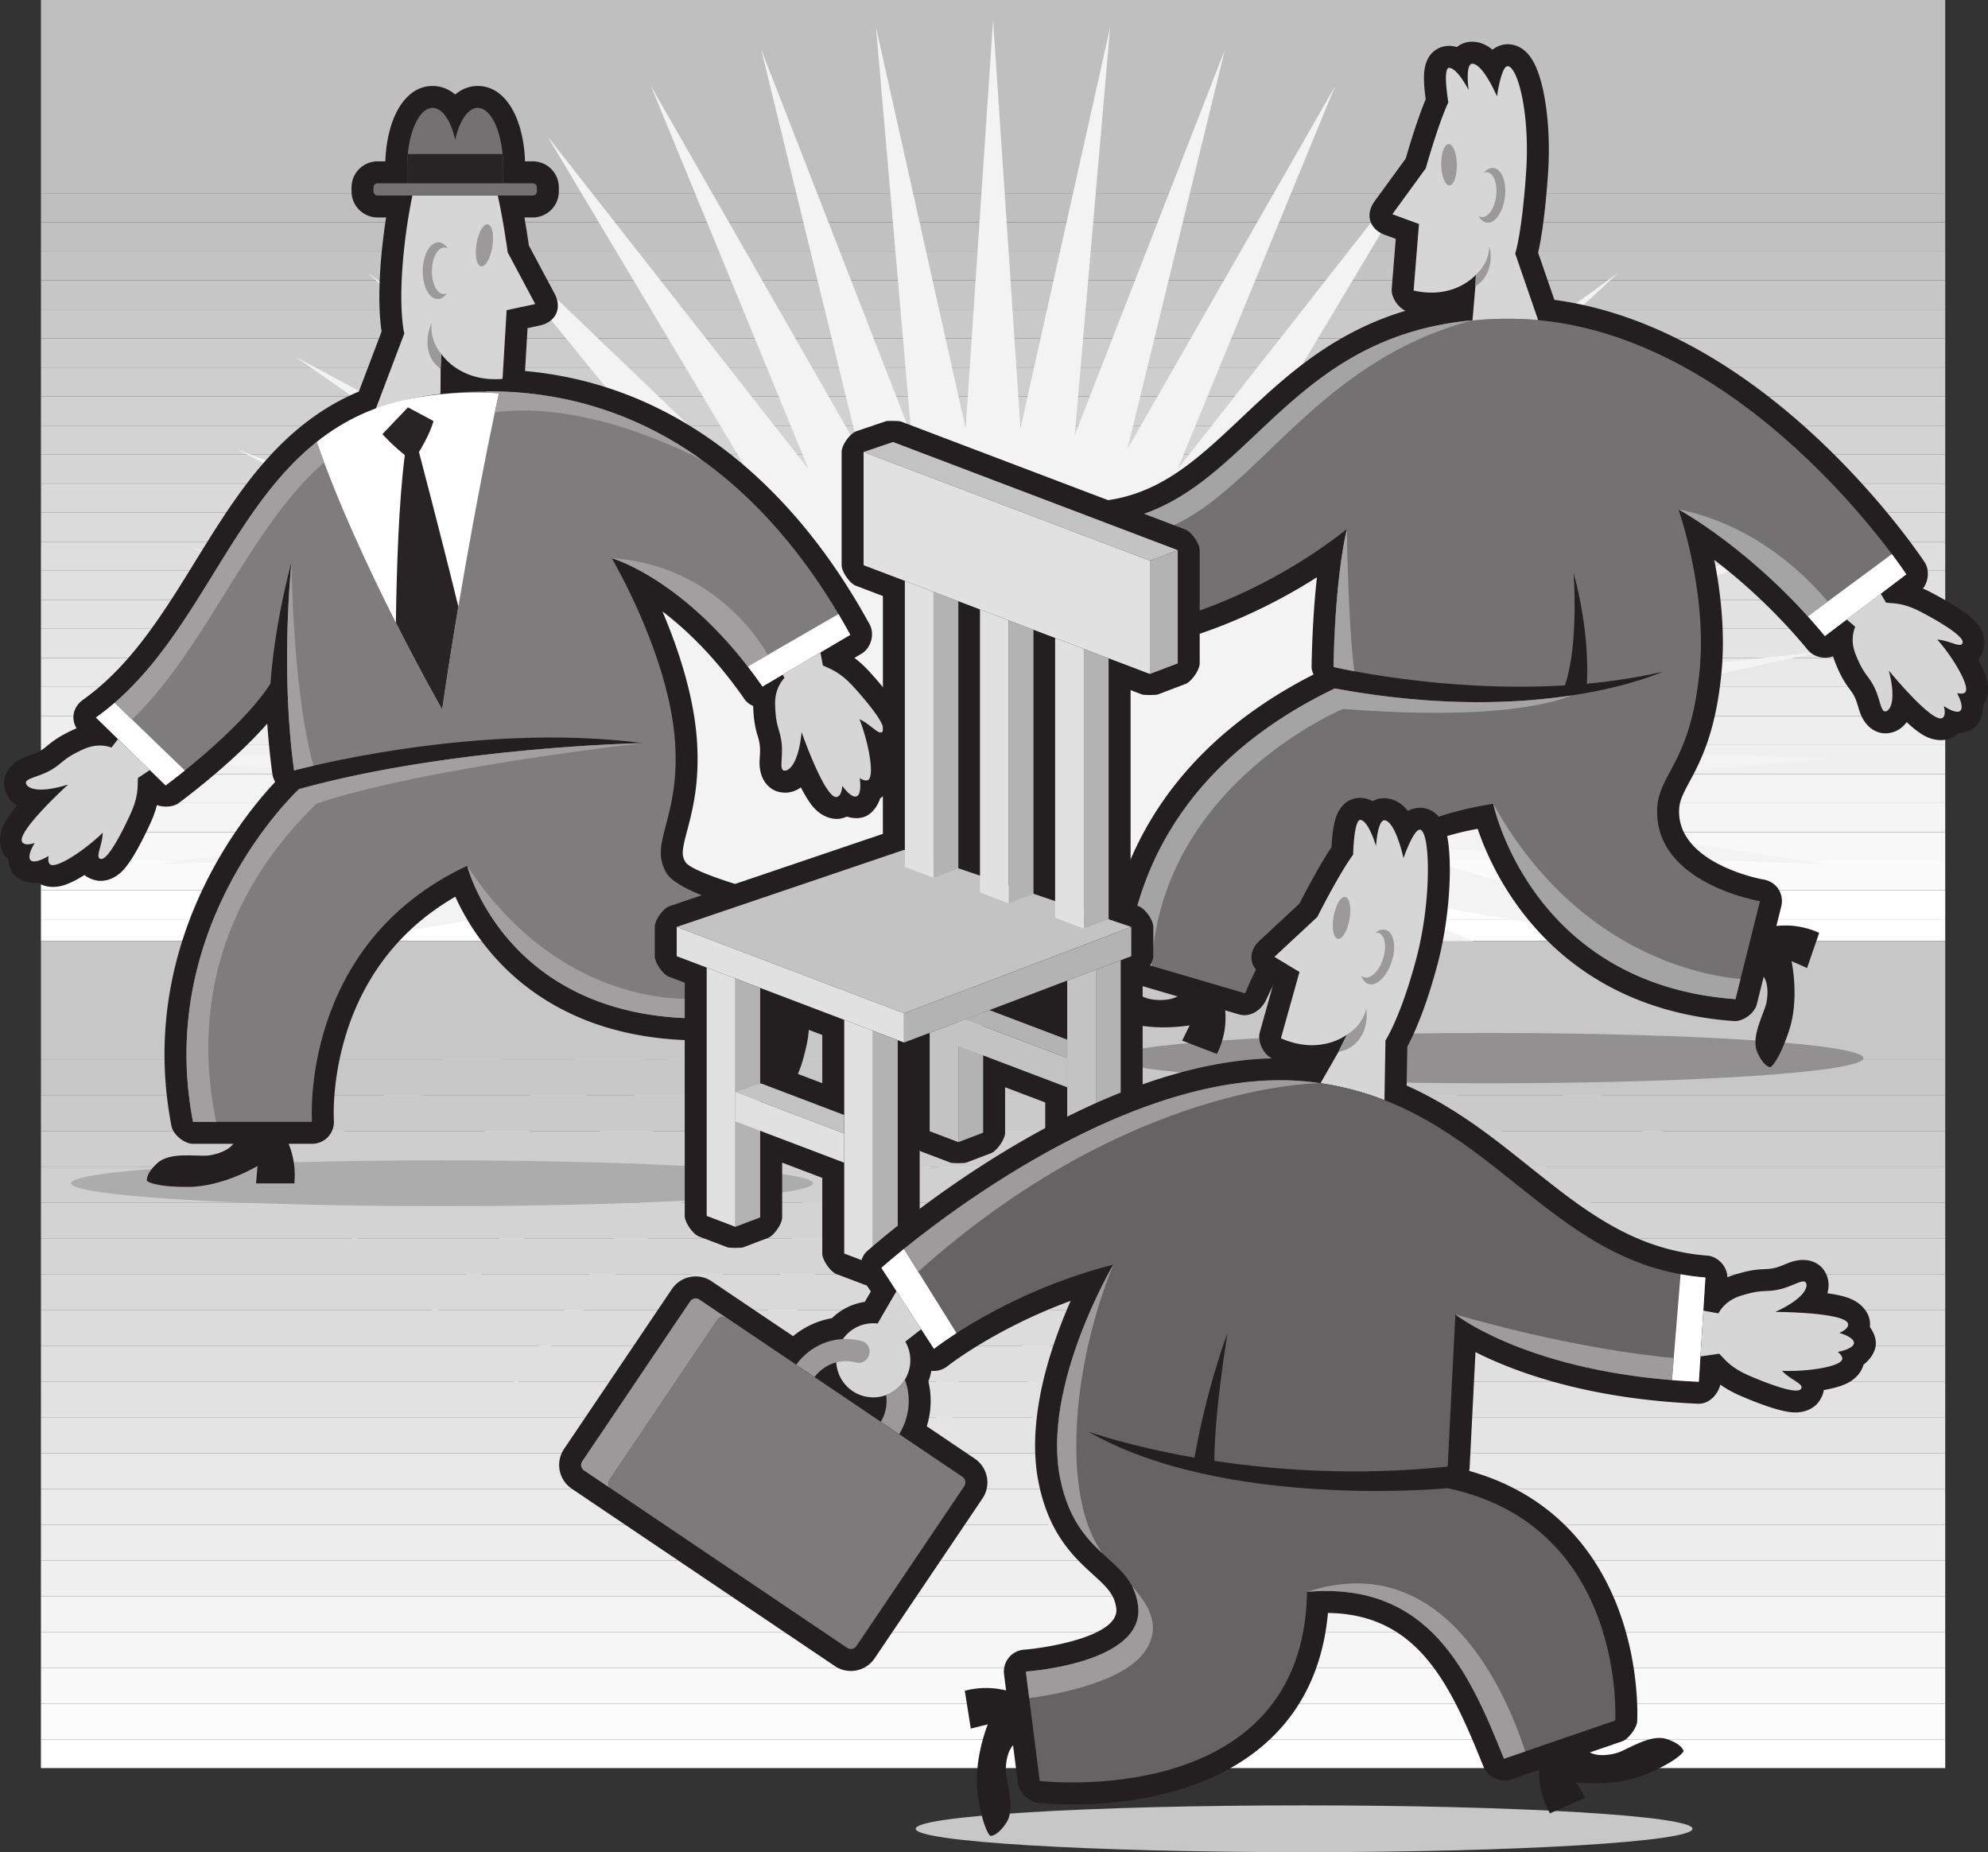 <svg xmlns="http://www.w3.org/2000/svg" width="540.117" height="503.223"><rect width="100%" height="100%" fill="#333333" stroke="none"/><defs><clipPath id="a"><path d="M47.09 399h517.375v6.035H47.09Zm0 0"/></clipPath><clipPath id="b"><path d="M47.09 391h517.375v9H47.09Zm0 0"/></clipPath><clipPath id="c"><path d="M47.09 383h517.375v9H47.09Zm0 0"/></clipPath><clipPath id="d"><path d="M47.09 375h517.375v9H47.09Zm0 0"/></clipPath><clipPath id="e"><path d="M47.09 367h517.375v9H47.09Zm0 0"/></clipPath><clipPath id="f"><path d="M47.09 359h517.375v9H47.09Zm0 0"/></clipPath><clipPath id="g"><path d="M47.09 351h517.375v9H47.09Zm0 0"/></clipPath><clipPath id="h"><path d="M47.09 343h517.375v9H47.09Zm0 0"/></clipPath><clipPath id="i"><path d="M47.09 336h517.375v8H47.09Zm0 0"/></clipPath><clipPath id="j"><path d="M47.09 328h517.375v9H47.09Zm0 0"/></clipPath><clipPath id="k"><path d="M47.09 320h517.375v9H47.09Zm0 0"/></clipPath><clipPath id="l"><path d="M47.09 312h517.375v9H47.09Zm0 0"/></clipPath><clipPath id="m"><path d="M47.09 304h517.375v9H47.09Zm0 0"/></clipPath><clipPath id="n"><path d="M47.09 296h517.375v9H47.09Zm0 0"/></clipPath><clipPath id="o"><path d="M47.09 288h517.375v9H47.09Zm0 0"/></clipPath><clipPath id="p"><path d="M47.09 280h517.375v9H47.09Zm0 0"/></clipPath><clipPath id="q"><path d="M47.09 272h517.375v9H47.09Zm0 0"/></clipPath><clipPath id="r"><path d="M47.09 265h517.375v8H47.09Zm0 0"/></clipPath><clipPath id="s"><path d="M47.09 257h517.375v9H47.09Zm0 0"/></clipPath><clipPath id="t"><path d="M47.09 249h517.375v9H47.09Zm0 0"/></clipPath><clipPath id="u"><path d="M47.09 241h517.375v9H47.09Zm0 0"/></clipPath><clipPath id="v"><path d="M47.09 233h517.375v9H47.09Zm0 0"/></clipPath><clipPath id="w"><path d="M47.09 225h517.375v9H47.09Zm0 0"/></clipPath><clipPath id="x"><path d="M47.09 217h517.375v9H47.09Zm0 0"/></clipPath><clipPath id="y"><path d="M47.09 209h517.375v9H47.09Zm0 0"/></clipPath><clipPath id="z"><path d="M47.09 201h517.375v9H47.09Zm0 0"/></clipPath><clipPath id="A"><path d="M47.09 149.379h517.375V202H47.09Zm0 0"/></clipPath><clipPath id="B"><path d="M47.09 622h517.375v7.754H47.09Zm0 0"/></clipPath><clipPath id="C"><path d="M47.09 612h517.375v11H47.09Zm0 0"/></clipPath><clipPath id="D"><path d="M47.09 602h517.375v11H47.09Zm0 0"/></clipPath><clipPath id="E"><path d="M47.09 592h517.375v11H47.09Zm0 0"/></clipPath><clipPath id="F"><path d="M47.09 583h517.375v10H47.09Zm0 0"/></clipPath><clipPath id="G"><path d="M47.09 573h517.375v11H47.09Zm0 0"/></clipPath><clipPath id="H"><path d="M47.09 563h517.375v11H47.09Zm0 0"/></clipPath><clipPath id="I"><path d="M47.09 553h517.375v11H47.09Zm0 0"/></clipPath><clipPath id="J"><path d="M47.09 544h517.375v10H47.09Zm0 0"/></clipPath><clipPath id="K"><path d="M47.09 534h517.375v11H47.09Zm0 0"/></clipPath><clipPath id="L"><path d="M47.09 524h517.375v11H47.09Zm0 0"/></clipPath><clipPath id="M"><path d="M47.09 515h517.375v10H47.09Zm0 0"/></clipPath><clipPath id="N"><path d="M47.09 505h517.375v11H47.09Zm0 0"/></clipPath><clipPath id="O"><path d="M47.09 495h517.375v11H47.09Zm0 0"/></clipPath><clipPath id="P"><path d="M47.09 485h517.375v11H47.09Zm0 0"/></clipPath><clipPath id="Q"><path d="M47.09 476h517.375v10H47.09Zm0 0"/></clipPath><clipPath id="R"><path d="M47.09 466h517.375v11H47.09Zm0 0"/></clipPath><clipPath id="S"><path d="M47.09 456h517.375v11H47.09Zm0 0"/></clipPath><clipPath id="T"><path d="M47.09 447h517.375v10H47.09Zm0 0"/></clipPath><clipPath id="U"><path d="M47.09 437h517.375v11H47.09Zm0 0"/></clipPath><clipPath id="V"><path d="M47.09 405.035h517.375V438H47.09Zm0 0"/></clipPath></defs><g clip-path="url(#a)" transform="translate(-35.97 -149.379)"><path fill="#fff" d="M46.09 399.137h519.375v6.898H46.09v-6.898"/></g><g clip-path="url(#b)" transform="translate(-35.97 -149.379)"><path fill="#fefefe" d="M46.09 391.246h519.375v7.89H46.09v-7.89"/></g><g clip-path="url(#c)" transform="translate(-35.97 -149.379)"><path fill="#fcfbfb" d="M46.09 383.355h519.375v7.891H46.09v-7.89"/></g><g clip-path="url(#d)" transform="translate(-35.97 -149.379)"><path fill="#f8f8f8" d="M46.09 375.465h519.375v7.89H46.09v-7.89"/></g><g clip-path="url(#e)" transform="translate(-35.97 -149.379)"><path fill="#f6f5f6" d="M46.09 367.574h519.375v7.89H46.09v-7.89"/></g><g clip-path="url(#f)" transform="translate(-35.97 -149.379)"><path fill="#f3f3f3" d="M46.09 359.684h519.375v7.89H46.09v-7.89"/></g><g clip-path="url(#g)" transform="translate(-35.97 -149.379)"><path fill="#f1f0f0" d="M46.09 351.797h519.375v7.887H46.09v-7.887"/></g><g clip-path="url(#h)" transform="translate(-35.97 -149.379)"><path fill="#eee" d="M46.09 343.902h519.375v7.895H46.09v-7.895"/></g><g clip-path="url(#i)" transform="translate(-35.97 -149.379)"><path fill="#ebebeb" d="M46.09 336.016h519.375v7.886H46.09v-7.886"/></g><g clip-path="url(#j)" transform="translate(-35.97 -149.379)"><path fill="#e9e8e8" d="M46.09 328.125h519.375v7.89H46.09v-7.89"/></g><g clip-path="url(#k)" transform="translate(-35.97 -149.379)"><path fill="#e6e5e5" d="M46.09 320.234h519.375v7.891H46.09v-7.89"/></g><g clip-path="url(#l)" transform="translate(-35.97 -149.379)"><path fill="#e3e2e2" d="M46.09 312.344h519.375v7.89H46.09v-7.89"/></g><g clip-path="url(#m)" transform="translate(-35.97 -149.379)"><path fill="#e1e0e0" d="M46.09 304.453h519.375v7.89H46.09v-7.89"/></g><g clip-path="url(#n)" transform="translate(-35.97 -149.379)"><path fill="#dedede" d="M46.09 296.563h519.375v7.89H46.09v-7.89"/></g><g clip-path="url(#o)" transform="translate(-35.97 -149.379)"><path fill="#dcdbdc" d="M46.09 288.676h519.375v7.886H46.09v-7.886"/></g><g clip-path="url(#p)" transform="translate(-35.97 -149.379)"><path fill="#dad9d9" d="M46.09 280.785h519.375v7.89H46.09v-7.89"/></g><g clip-path="url(#q)" transform="translate(-35.97 -149.379)"><path fill="#d6d6d6" d="M46.09 272.895h519.375v7.89H46.09v-7.89"/></g><g clip-path="url(#r)" transform="translate(-35.97 -149.379)"><path fill="#d4d3d3" d="M46.09 265.004h519.375v7.89H46.09v-7.89"/></g><g clip-path="url(#s)" transform="translate(-35.97 -149.379)"><path fill="#d2d1d1" d="M46.09 257.113h519.375v7.89H46.09v-7.89"/></g><g clip-path="url(#t)" transform="translate(-35.97 -149.379)"><path fill="#cfcece" d="M46.09 249.223h519.375v7.89H46.09v-7.89"/></g><g clip-path="url(#u)" transform="translate(-35.97 -149.379)"><path fill="#cdcccc" d="M46.09 241.332h519.375v7.89H46.09v-7.89"/></g><g clip-path="url(#v)" transform="translate(-35.97 -149.379)"><path fill="#cac9c9" d="M46.09 233.441h519.375v7.891H46.09v-7.89"/></g><g clip-path="url(#w)" transform="translate(-35.97 -149.379)"><path fill="#c7c6c6" d="M46.09 225.555h519.375v7.886H46.09v-7.886"/></g><g clip-path="url(#x)" transform="translate(-35.97 -149.379)"><path fill="#c5c4c4" d="M46.09 217.664h519.375v7.89H46.09v-7.89"/></g><g clip-path="url(#y)" transform="translate(-35.97 -149.379)"><path fill="#c2c1c1" d="M46.09 209.773h519.375v7.891H46.09v-7.89"/></g><g clip-path="url(#z)" transform="translate(-35.97 -149.379)"><path fill="#c0bfbf" d="M46.09 201.914h519.375v7.86H46.09v-7.86"/></g><g clip-path="url(#A)" transform="translate(-35.97 -149.379)"><path fill="#c0bfbf" d="M565.465 201.914H46.09V148.38h519.375v53.535"/></g><path fill="#f3f3f3" d="m449.878 341.098-100.77-62.989 79.438 84.528-90.149-75.125 65.727 93.754-77.77-85.797 50.73 101.16-63.874-94.809 34.754 106.598-48.746-101.965 18.097 109.953-32.656-107.14 1.086 111.175-15.941-110.23-15.938 110.23 1.086-111.175-32.656 107.14L240.39 306.45l-48.74 101.968L226.4 301.82l-63.875 94.809 50.727-101.164-77.762 85.805 65.719-93.758-90.14 75.125 79.433-84.532-100.766 62.989 91.598-73.656-109.426 49.628 101.98-61.347-115.956 35.297 110.382-47.848L48.08 263.449l116.629-33.414-122.164 4.867 120.61-18.328-121.723-10.64 122.242-2.887-118.906-25.942 121.492 12.61-113.782-40.73 118.383 27.855L64.42 122.11l112.965 42.566-97.024-67.668 105.352 56.445L99.99 74.168l95.684 69.223-72.75-89.36 84.152 80.66-58.363-97.699 70.992 90.524-42.844-104.13 56.446 98.626-26.489-108.54 40.801 104.81-9.617-110.837 24.36 108.953 7.445-110.972 7.441 110.972 24.36-108.953-9.618 110.836 40.805-104.808L306.3 122.016l56.449-98.63-42.848 104.134 71-90.524-58.37 97.695 84.16-80.66-72.758 89.36 95.691-69.223-85.727 79.285 105.356-56.445-97.031 67.664 112.968-42.563-106.441 54.73 118.387-27.855-113.785 40.73 121.496-12.605-118.914 25.938 122.246 2.887-121.723 10.64 120.613 18.328-122.172-4.87 116.633 33.417-120.234-20.281 110.383 47.848-115.957-35.297 101.984 61.347-109.43-49.625 91.602 73.657"/><g clip-path="url(#B)" transform="translate(-35.97 -149.379)"><path fill="#fff" d="M46.09 622.02h519.375v8.734H46.09v-8.734"/></g><g clip-path="url(#C)" transform="translate(-35.97 -149.379)"><path fill="#fcfcfc" d="M46.09 612.3h519.375v9.72H46.09v-9.72"/></g><g clip-path="url(#D)" transform="translate(-35.97 -149.379)"><path fill="#f9f9f9" d="M46.09 602.582h519.375v9.719H46.09v-9.719"/></g><g clip-path="url(#E)" transform="translate(-35.97 -149.379)"><path fill="#f6f6f6" d="M46.09 592.86h519.375v9.722H46.09v-9.723"/></g><g clip-path="url(#F)" transform="translate(-35.97 -149.379)"><path fill="#f4f4f4" d="M46.09 583.14h519.375v9.72H46.09v-9.72"/></g><g clip-path="url(#G)" transform="translate(-35.97 -149.379)"><path fill="#f1f0f1" d="M46.09 573.422h519.375v9.719H46.09v-9.72"/></g><g clip-path="url(#H)" transform="translate(-35.97 -149.379)"><path fill="#eeeded" d="M46.09 563.7h519.375v9.722H46.09v-9.723"/></g><g clip-path="url(#I)" transform="translate(-35.97 -149.379)"><path fill="#ebebeb" d="M46.09 553.98h519.375v9.72H46.09v-9.72"/></g><g clip-path="url(#J)" transform="translate(-35.97 -149.379)"><path fill="#e8e8e8" d="M46.09 544.262h519.375v9.718H46.09v-9.718"/></g><g clip-path="url(#K)" transform="translate(-35.97 -149.379)"><path fill="#e5e4e5" d="M46.09 534.54h519.375v9.722H46.09v-9.723"/></g><g clip-path="url(#L)" transform="translate(-35.97 -149.379)"><path fill="#e3e2e2" d="M46.09 524.82h519.375v9.72H46.09v-9.72"/></g><g clip-path="url(#M)" transform="translate(-35.97 -149.379)"><path fill="#e0dfdf" d="M46.09 515.102h519.375v9.718H46.09v-9.718"/></g><g clip-path="url(#N)" transform="translate(-35.97 -149.379)"><path fill="#dcdcdc" d="M46.09 505.379h519.375v9.723H46.09v-9.723"/></g><g clip-path="url(#O)" transform="translate(-35.97 -149.379)"><path fill="#d9d9d9" d="M46.09 495.66h519.375v9.719H46.09v-9.719"/></g><g clip-path="url(#P)" transform="translate(-35.97 -149.379)"><path fill="#d7d6d7" d="M46.09 485.938h519.375v9.722H46.09v-9.723"/></g><g clip-path="url(#Q)" transform="translate(-35.97 -149.379)"><path fill="#d4d3d3" d="M46.09 476.219h519.375v9.719H46.09v-9.72"/></g><g clip-path="url(#R)" transform="translate(-35.97 -149.379)"><path fill="#d1d0d0" d="M46.09 466.5h519.375v9.719H46.09V466.5"/></g><g clip-path="url(#S)" transform="translate(-35.97 -149.379)"><path fill="#cfcece" d="M46.09 456.777h519.375v9.723H46.09v-9.723"/></g><g clip-path="url(#T)" transform="translate(-35.97 -149.379)"><path fill="#cbcacb" d="M46.09 447.059h519.375v9.718H46.09v-9.718"/></g><g clip-path="url(#U)" transform="translate(-35.97 -149.379)"><path fill="#c8c7c7" d="M46.09 437.352h519.375v9.707H46.09v-9.707"/></g><g clip-path="url(#V)" transform="translate(-35.97 -149.379)"><path fill="#c8c7c7" d="M565.465 437.352H46.09v-33.317h519.375v33.317"/></g><path fill="#adacac" d="M19.327 321.477c0-3.442 45.117-6.23 100.77-6.23 55.656 0 100.77 2.788 100.77 6.23 0 3.441-45.114 6.23-100.77 6.23-55.653 0-100.77-2.789-100.77-6.23"/><path fill="#231f20" d="M20.804 197.875c-1.598-2.621-.957-5.82 1.78-7.777 7.259-5.18 13.188-11.844 18.642-19.395 5.59-7.742 10.476-16.105 15.558-24.2 9.883-15.745 21.281-31.96 40.711-40.124l6.18-16.309c-.559-3.648-1.29-12.297.683-27.23.168-1.29.352-2.543.54-3.758h-2.305A7.083 7.083 0 0 1 95.51 52v-1.082a7.08 7.08 0 0 1 7.082-7.078h2.097c.157-4.492 1.008-8.758 2.485-12.184 1.36-3.152 4.511-8.297 10.363-8.297 2.54 0 4.578 1.012 6.133 2.313 1.558-1.3 3.598-2.313 6.137-2.313 5.851 0 9.003 5.145 10.363 8.297 1.476 3.426 2.328 7.692 2.48 12.184h2.102a7.077 7.077 0 0 1 7.078 7.078V52a7.08 7.08 0 0 1-7.078 7.082h-2.27c.563 3.219.996 6.117 1.211 7.617l6.989 13.094c2.086 3.91.32 7.71-4.012 8.64l-3.34.72-.687 11.644c56.878 5.148 85.203 53.578 93.605 68.793 1.473 2.672.434 6.473-2.195 8.023l-1.918 1.13c1.265.944 2.605 2.136 4.02 3.679 1.488 1.625 3.972 4.441 5.929 7.082.98 1.32 2.023 2.851 2.75 4.324 1.793 3.637 1.023 6.652-.066 8.23-.711 1.032-1.59 1.864-2.622 2.395l.059.367c.273 1.778.45 3.657.352 5.336-.207 3.598-1.907 5.735-3.407 6.735-.78 2.316-2.3 4.168-3.992 4.91-1.43.625-3.273.636-5.094.058a6.78 6.78 0 0 1-1.757.555c-2.04.344-5.313-.355-7.985-3.937-.976-1.313-1.898-2.926-2.726-4.547-1.567 1.105-3.598 1.8-6.035 1.21-2.524-.609-5.442-3.202-5.184-8.6.05-1.118.226-2.58.043-4.08-.184-1.515-.543-2.35-.836-3.444-.484-1.79-.855-3.852-.95-7.196-.96-.422-1.804-1.058-2.374-1.879-7.871-11.332-15.77-18.878-22.278-23.816 4.141 9.75 8.582 22.754 9.387 35.324.367 5.75.047 10.485-.55 14.485-.583 3.91-1.43 7.113-2.16 9.886-.317 1.196-.61 2.297-.829 3.34-.168.79-.293 1.531-.324 2.25-.043.996.105 1.77.71 2.774 1.805 3.015 20.81 8.175 22.68 8.632 2.833.688 4.981 3.985 4.465 6.852l-4.925 27.398c-.356 1.989-3.215 4.657-5.223 4.88-33.567 3.66-54.293-7.126-66.567-19.524a64.842 64.842 0 0 1-12.94-18.797c-17.075 9.86-25.313 24.008-29.329 36.25a76.004 76.004 0 0 0-3.504 17.523c-.34 4.297-.16 6.965-.16 6.965.238 3.489-2.453 6.403-5.95 6.403H52.44c-2.379 0-5.402-2.496-5.855-4.832-5.57-28.797 2.105-52.801 11.066-69.473a118.684 118.684 0 0 1 13.012-19.363 99.369 99.369 0 0 1 4.098-4.649 6.334 6.334 0 0 1-.774-2.3c-.625-4.524-1.066-9.079-1.375-13.544-4.039 4.579-8.656 8.891-12.633 12.352-6.285 5.469-11.468 9.25-11.468 9.25-1.461 1.066-3.95 1.203-5.871.523-.375 1.465-.934 3.079-1.75 4.872-.914 2.007-2.536 5.398-4.2 8.226-.832 1.422-1.836 2.977-2.91 4.223-2.644 3.07-5.722 3.539-7.597 3.156-1.23-.254-2.34-.738-3.23-1.48l-.317.199c-1.528.949-3.192 1.844-4.774 2.41-3.39 1.21-6.023.484-7.531-.508-2.434.188-4.734-.488-6.078-1.758-1.133-1.066-1.867-2.761-2.043-4.664a6.757 6.757 0 0 1-1.2-1.398c-1.113-1.742-1.75-5.031.509-8.89.824-1.411 1.949-2.891 3.117-4.286-1.633-1.012-3.063-2.61-3.473-5.082-.426-2.562.82-6.262 5.89-8.137.622-.226 1.344-.472 2.106-.77.543-.214 1.117-.46 1.668-.78.54-.31.938-.594 1.293-.868.535-.418 1.004-.82 1.55-1.25 1.513-1.183 3.337-2.375 6.587-3.836l.547-.234"/><path fill="#d6d6d6" d="m213.136 184.172-.489-.867 10.247-6.04c.222 1.141.445 2.313.664 3.516 1.652.867 4.39 1.52 8.199 5.676 2.781 3.031 9.285 10.5 8.101 12.215-.964 1.394-3.097-1.797-6.343-3.266 2.55 6.582 4.125 15.446 2.343 16.508-.82.492-2.28-.512-2.28-.512s.683 4.278-.817 4.938c-1.504.66-3.918-2.848-3.918-2.848s-.094 2.797-1.528 3.04c-2.511.425-7.117-10.856-9.53-17.61-.84 8.664-3.52 10.734-4.825 10.422-1.305-.317-.156-3.867-.617-7.614-.457-3.742-1.617-4.16-1.75-10.402-.078-3.492 1.308-5.797 2.543-7.156M30.284 203.098l1.777-2.297 8.645 8.414a355.608 355.608 0 0 1-3.227 2.152c-.152 1.856.317 4.637-2.02 9.766-1.702 3.742-6.038 12.648-8.077 12.23-1.66-.343.441-3.554.527-7.117-5.062 4.918-12.61 9.832-14.281 8.61-.774-.567-.422-2.301-.422-2.301s-3.668 2.3-4.863 1.175c-1.196-1.125 1.09-4.718 1.09-4.718s-2.614 1.008-3.395-.219C4.667 226.648 13.25 218 18.522 213.141c-8.3 2.613-11.253.957-11.472-.371-.223-1.325 3.496-1.653 6.761-3.54 3.266-1.886 3.2-3.117 8.895-5.68 3.184-1.433 5.848-1.058 7.578-.452"/><path fill="#7f7c7d" d="M26.054 194.953c34.847-24.875 39.105-78.937 87.496-86.996 72.976-12.148 107.676 46.762 117.472 64.516l-23.863 14.062c-20.172-29.05-40.957-34.89-40.957-34.89s15.703 26.535 17.215 50.183c1.34 21.012-7.309 27.098-2.316 35.422 3.468 5.79 26.39 11.363 26.39 11.363l-4.926 27.399c-63.636 6.945-75.632-40.782-75.632-40.782-45.704 21.336-42.168 69.57-42.168 69.57H52.44c-10.48-54.167 28.79-90.402 28.79-90.402 41.285-11.492 93.43-12.503 93.43-12.503-45.704-5.93-94.763 7.437-94.763 7.437-3.824-27.687-.691-56.68-.691-56.68-4.922 18.438-5.734 33.121-5.734 33.121-8.457 13.008-28.48 27.614-28.48 27.614l-18.938-18.434"/><path fill="#d6d6d6" d="m102.05 111.2 7.793-20.583s-2.082-7.953.43-26.996a136.427 136.427 0 0 1 1.78-10.508h23.169c1.515 6.594 2.714 15.461 2.714 15.461l7.481 14.028-7.773 1.668-1.106 18.667c-11.754.989-16.648-6.808-16.648-6.808l-.176 4.055-.04 6.84a97.58 97.58 0 0 0-6.124.933c-4.14.77-7.957 1.867-11.5 3.242"/><path fill="#9b9999" d="M133.772 67.004c-.496 3.148-1.87 5.55-3.062 5.363-1.191-.187-1.754-2.898-1.254-6.05.5-3.149 1.871-5.551 3.063-5.364 1.19.188 1.753 2.899 1.253 6.05m-12.132.481a1.902 1.902 0 0 0-.875-.242c-1.832-.031-3.368 2.778-3.426 6.274-.063 3.496 1.375 6.355 3.203 6.386.305.004.602-.07.887-.21-.72.996-1.61 1.578-2.559 1.562-2.289-.04-4.086-3.524-4.012-7.781.075-4.258 1.989-7.68 4.278-7.641.957.02 1.824.633 2.504 1.652m-1.926 32.7c-4.113-2.82-4.336-8.235-2.418-12.473 0 0-.852 4.277 2.594 8.418l-.176 4.055"/><path fill="#fff" d="m31.155 190.938 19.067 18.402c-3.13 2.515-5.23 4.047-5.23 4.047l-18.938-18.434a71.421 71.421 0 0 0 5.101-4.015"/><path fill="#231f20" d="M77.686 309.184s3 5.144 2.29 12.34H69.558l.406-4.743s-9.336 5.692-18.942 5.692c-9.601 0-11.093-1.625-11.093-1.625s-.543-1.762 2.843-4.864c3.387-3.101 10.692-1.742 13.657-2.03 1.797-.18 5.453-1.075 7.004-3.274l14.253-1.496m134.219-54.36s5.668-1.832 12.547.399l-2.226 10.18-4.543-1.41s3.566 10.331 1.515 19.718c-2.05 9.383-3.953 10.492-3.953 10.492s-1.836.152-4.148-3.816c-2.309-3.973.582-10.817.93-13.778.21-1.793.113-5.554-1.7-7.539l1.578-14.246"/><path fill="#fff" d="M135.57 106.844c-3.044 13.277-10.606 52.351-15.434 85.914 0 0-22.485-39.25-34.082-72.696 7.41-5.886 16.265-10.234 27.496-12.105 7.64-1.27 14.988-1.578 22.02-1.113"/><path fill="#282425" d="m110.835 110.676 6.937 3.715c-.996 3.734-3.945 8.421-3.945 8.421s6.02 22.848 10.7 42.012c-1.567 9.301-3.083 18.82-4.391 27.934 0 0-5.563-9.711-12.582-23.586.207-14.902.789-32.758 2.43-45.535-3.368-2.649-6.083-5.684-6.083-5.684l6.934-7.277"/><path fill="#fff" d="m203.151 181.07 24.657-14.234a203.872 203.872 0 0 1 3.214 5.637l-23.863 14.062a126.545 126.545 0 0 0-4.008-5.465"/><path fill="#737171" d="M102.593 49.805h42.16c.617 0 1.113.5 1.113 1.113V52a1.11 1.11 0 0 1-1.113 1.113h-42.16A1.11 1.11 0 0 1 101.479 52v-1.082c0-.613.497-1.113 1.114-1.113m8.039-4.457c0-8.848 3.09-16.024 6.906-16.024 2.668 0 4.984 3.512 6.133 8.653 1.152-5.141 3.465-8.653 6.137-8.653 3.812 0 6.906 7.176 6.906 16.024v4.457h-26.082v-4.457"/><path fill="#282425" d="M110.796 41.836h25.754c.105 1.129.164 2.305.164 3.512v4.457h-26.082v-4.457c0-1.207.054-2.383.164-3.512"/><path fill="#a19fa0" d="M85.147 208.04c-3.37.78-5.25 1.292-5.25 1.292-3.824-27.687-.691-56.68-.691-56.68s.215 34.621 5.941 55.387zm77.18-7.298-1.922-.105.41-.035zM58.741 304.801h-6.3c-10.481-54.168 28.788-90.403 28.788-90.403 41.286-11.492 93.43-12.503 93.43-12.503s-59.723 6.66-88.66 16.46c-9.414 9.297-37.238 38.153-27.258 86.446zm127.293-28.192c-49.242-2.164-59.101-41.379-59.101-41.379 21.234 32.336 49.046 35.97 59.101 36.153zm17.117-95.539c-18.824-24.332-36.949-29.425-36.949-29.425 26.36 1.828 39.149 20.64 42.406 26.273zm-71.144-74.746c24.27-.172 43.574 7.848 58.562 18.555-15.777-7.875-36.597-15.27-56.133-12.871.422-1.996.805-3.73 1.133-5.164a93.373 93.373 0 0 0-3.492-.164zM31.155 190.938c22.899-19.825 32.004-52.688 54.899-70.875.64 1.843 1.312 3.703 2.011 5.574-20.093 17.34-32.043 50.527-52.195 69.851l-4.715-4.55"/><path fill="#929090" d="M302.655 287.484c0-3.773 45.574-6.832 101.797-6.832s101.8 3.059 101.8 6.832c0 3.774-45.577 6.829-101.8 6.829s-101.797-3.055-101.797-6.829"/><path fill="#231f20" d="M332.843 274.383s.93 5.703-2.219 11.969l-9.434-3.622 2.016-4.148s-10.43 1.906-19.129-1.434c-8.695-3.34-9.48-5.328-9.48-5.328s.12-1.785 4.265-3.418c4.145-1.632 10.285 2.141 13.074 2.907 1.688.464 5.723.882 8.489-.883l12.418 3.957"/><path fill="#231f20" d="M518.01 196.2c-1.085 1.488-2.71 2.741-5.105 3.01-2.562.29-6.18-1.12-7.77-6.241-.19-.614-.39-1.324-.64-2.074a12.54 12.54 0 0 0-.66-1.633 10.85 10.85 0 0 0-.766-1.278c-.375-.539-.742-1.011-1.129-1.562-1.078-1.535-2.144-3.379-3.402-6.613-.195-.504-.363-1-.504-1.489-2.32.848-5.258.207-6.832-1.695a157.129 157.129 0 0 0-25.453-24.508c1.637 8.297 2.996 19.176 2.008 30.067-1.23 13.578-4.242 21.386-7.11 27.117-1.242 2.476-2.43 4.465-3.324 6.43-.71 1.554-1.062 2.773-1.12 4.206-.606 14.18 20.843 18.676 22.929 19.024 3.484.574 5.668 3.906 4.812 7.332l-6.652 26.617c-.598 2.383-3.773 4.684-6.223 4.504-29.824-2.172-47.77-16.512-58.136-30.453a80.812 80.812 0 0 1-10.34-18.684 82.974 82.974 0 0 1-1.13-3.093c-29.784 5.37-48.081 25.847-57.456 46.453-1.29 2.84-4.387 4.851-7.38 3.972l-32.116-9.418c-2.348-.687-4.52-3.949-4.25-6.382 2.488-22.461 14.273-54.993 56.613-76.559-.344-.727-.543-1.469-.531-2.14.172-10.07.781-18.153 1.457-24.282-21.633 13.8-40.309 17.852-40.664 17.926-1.817.39-5.403-1.156-6.364-2.746l-6.82 4.48c-8.422 15.633-10.883 11.254-14.922 9.133-6.844 2.3-13.023-.367-16.5-5-3.375-4.5-4-11 2-17-.828-5.031-4.5-8.668 12.254-11.73 2.578-.938 9.914-4.27 9.914-4.27l-2.144-2.457c-2.684-4.441-.657-8.504 4.507-9.023 8.52-.86 15.391-3.996 21.848-8.524 3.34-2.347 6.504-5.012 9.637-7.836 3.285-2.965 6.539-6.097 9.898-9.238 10.703-10 23.051-20.61 41.403-26.105-2.137-1.008-3.91-3.727-3.73-5.985l1.093-13.558-2.98-1.094c-4.165-1.524-5.38-5.531-2.77-9.113l8.457-11.606c.36-1.238 1.012-3.453 1.812-5.977 1.06-3.332 2.375-7.18 3.618-10.136a59.792 59.792 0 0 1-.38-3.469c-.09-1.262-.16-2.934.036-4.43.672-5.18 4.352-6.789 7.172-6.59.59.04 1.144.149 1.652.305 1.094-.91 2.613-1.57 4.684-1.426 2.152.153 3.828 1.184 4.969 2.145 1.523-1.195 3.23-1.57 4.566-1.477 2.613.184 4.3 1.743 5.094 2.633.879.992 1.515 2.133 1.984 3.14.957 2.055 1.715 4.66 2.29 7.505 1.155 5.754 1.745 13.453 1.163 21.914-.828 11.965-1.988 18.41-2.691 21.43l4.426 12.82c29.402 3.965 54.195 21.46 71.542 37.71 18.204 17.048 28.934 33.4 29.067 33.598 1.344 2.055 1.059 5.168-.477 7.121.668.29 1.364.618 2.086.997 1.903.988 5.106 2.734 7.77 4.492 1.336.883 2.805 1.937 3.969 3.054 2.902 2.782 3.199 5.86 2.718 7.696-.3 1.16-.812 2.207-1.547 3.039l.11.199c.844 1.531 1.633 3.203 2.11 4.781 1.01 3.383.175 5.93-.868 7.38.043 2.398-.75 4.616-2.066 5.87-1.106 1.059-2.797 1.696-4.668 1.785a6.671 6.671 0 0 1-1.407 1.075c-1.78 1.007-5.07 1.484-8.773-.95-1.285-.843-2.613-1.96-3.867-3.117"/><path fill="#737171" d="M299.663 142.078c41.762-4.21 48.035-56.754 112.106-55.453 61.484 1.246 106.16 69.422 106.16 69.422l-22.13 16.777c-19.374-23.433-39.773-34.422-39.773-34.422s7.72 21.938 5.79 43.243c-2.32 25.597-11.165 28.347-11.575 38.039-.867 20.394 27.918 25.164 27.918 25.164l-6.656 26.617c-55.684-4.055-65.8-53.082-65.8-53.082-39.376 6.027-60.294 33.43-67.4 51.504l-32.113-9.418c2.371-21.383 13.711-52.95 56.473-73.426 56.625 10.512 89.031-4.531 89.031-4.531-6.812 1.574-13.738 2.613-20.562 3.246.191-3.094.55-14.848-3.613-30.137 0 0 1.5 19.402-2.356 30.59-33.398 2.004-62.855-5-62.855-5 .433-25.164 3.62-37.453 3.62-37.453-25.163 19.808-50.046 25.164-50.046 25.164l-16.219-26.844"/><path fill="#fff" d="m299.663 142.078 16.219 26.844 6.148-1.8-16-26-6.367.956"/><path fill="#d6d6d6" d="m504.046 170.285-2.293-1.976 9.23-6.997 1.438 2.422c1.793.243 4.508-.07 9.355 2.453 3.543 1.84 11.946 6.493 11.438 8.446-.414 1.594-3.422-.61-6.867-.871 4.507 5.152 8.886 12.71 7.617 14.27-.59.722-2.25.292-2.25.292s2.043 3.668.89 4.77c-1.152 1.097-4.515-1.293-4.515-1.293s.844 2.578-.383 3.273c-2.148 1.223-10.09-7.531-14.531-12.887 2.113 8.172.355 10.95-.938 11.098-1.297.145-1.426-3.473-3.09-6.734-1.66-3.258-2.855-3.254-5.046-8.903-1.227-3.156-.73-5.718-.055-7.363m-202.047-17.879 2.207-2.074 5.992 9.914-2.562 1.176c-.426 1.754-.399 4.488-3.414 9.047-2.203 3.328-7.707 11.199-9.598 10.488-1.543-.578.96-3.34 1.582-6.734-5.594 3.941-13.57 7.504-14.988 6.074-.657-.656-.051-2.266-.051-2.266s-3.867 1.649-4.84.387c-.973-1.262 1.762-4.356 1.762-4.356s-2.656.57-3.219-.722c-.988-2.266 8.547-9.246 14.34-13.102-8.352 1.246-10.93-.793-10.938-2.093-.011-1.305 3.602-1.055 7.016-2.368 3.418-1.312 3.54-2.5 9.383-4.09 3.27-.886 5.765-.125 7.328.72m98.059-65.329.789-9.289.129-3.148s-5.754 6.832-16.915 4.293l1.461-18.079-7.242-2.656 9.078-12.46s3.438-12.227 6.145-17.946c0 0-1.645-9.496.258-9.363 2.277.16 5.246 6.039 5.246 6.039s-1.02-7.305 1.086-7.156c2.93.203 6.613 8.863 6.613 8.863s1.176-8.32 2.926-8.2c2.726.192 6.094 12.876 4.992 28.833-1.172 17.007-2.969 22.07-2.969 22.07l6.242 18.09a85.764 85.764 0 0 0-6.128-.344 95.81 95.81 0 0 0-11.711.453"/><path fill="#9b9999" d="M391.57 44.79c-.055-3.095.85-5.622 2.023-5.642 1.172-.02 2.164 2.473 2.218 5.567.055 3.094-.851 5.62-2.023 5.64-1.168.02-2.164-2.472-2.219-5.566m11.591 2.101c.792-.886 1.71-1.359 2.628-1.245 2.203.27 3.582 3.812 3.078 7.914-.504 4.097-2.699 7.203-4.902 6.933-.918-.113-1.692-.797-2.246-1.847.25.175.527.285.82.32 1.762.219 3.527-2.336 3.941-5.7.41-3.367-.68-6.273-2.445-6.488a1.825 1.825 0 0 0-.875.114m-2.312 30.899.129-3.15c3.867-3.511 3.628-7.738 3.628-7.738 1.27 4.332-.476 8.938-3.757 10.887"/><path fill="#231f20" d="M482.206 251.652s5.668-1.129 12.043 1.797l-3.29 9.555-4.218-1.867s2.27 10.355-.765 19.164c-3.032 8.812-4.997 9.664-4.997 9.664s-1.785-.059-3.562-4.145c-1.773-4.086 1.781-10.355 2.453-13.168.402-1.703.734-5.336-.793-7.453l3.129-13.547"/><path fill="#fff" d="m491.151 167.45 22.852-16.903c2.566 3.43 3.926 5.5 3.926 5.5l-22.13 16.777a160.066 160.066 0 0 0-4.648-5.375"/><path fill="#a5a4a4" d="M405.702 218.383c22.879 41.222 58.04 46.828 67.172 47.59l-1.371 5.492c-55.684-4.055-65.8-53.082-65.8-53.082zm-94.887-78.774c30.04-10.546 41.41-48.203 89.23-52.59-41.566 11.063-57.53 44.708-81.12 55.672zm2.141 121.707-.066 1.118-.434-.13a8.1 8.1 0 0 0 .5-.988zm114.043-72.378c-6.043 2.445-22.758 6.738-62.059 3.667 0 0-46.082 18.97-51.613 64.739v-5.504c0-1.875-2.273-5.047-4.047-5.649l-.273-.093c5.582-19.582 19.73-42.809 53.656-59.055 27.445 5.094 49.203 4.184 64.336 1.895zm-61.07-45.18s.343 25.883 2.023 38.613c-3.61-.676-5.644-1.16-5.644-1.16.433-25.164 3.62-37.453 3.62-37.453zm90.097-5.356c21.743 4.27 36.043 19.61 40.532 25.051l-5.407 3.996c-17.851-19.738-35.125-29.047-35.125-29.047"/><path fill="#231f20" d="M223.401 294.297v-13.098l-10.898-4.14v13.093zm16.47-99.899v-32.46l-1.763-.672-5.605-2.13c-1.633-.62-3.844-3.827-3.844-5.573v-30.766c0-1.875 2.274-5.047 4.047-5.652l8-2.711c.422-.141 3.617-.086 4.035.074l38.68 14.691 38.68 14.696c1.632.62 3.843 3.828 3.843 5.578v30.765c0 1.75-2.21 4.957-3.843 5.578l-7.57 2.875c-.473.18-3.766.18-4.239 0l-3.125-1.187v57.969l2.113.718c1.774.602 4.047 3.774 4.047 5.649v7.953c0 1.418-1.457 3.797-2.879 4.977v53.19c0 1.75-2.21 4.958-3.847 5.579l-6.743 2.563c-.472.18-3.761.18-4.234 0l-3.898-1.485-3.899-1.48c-1.637-.621-3.848-3.828-3.848-5.575v-18.03l-7.57-2.876-3.332-1.265v12.351c0 1.75-2.21 4.957-3.848 5.578l-3.37 1.282-3.368 1.28c-.472.18-3.765.18-4.238 0l-7.797-2.96a3.185 3.185 0 0 1-.586-.313v28.368c0 1.746-2.21 4.953-3.848 5.574l-3.37 1.281-3.368 1.281c-.473.18-3.765.18-4.238 0l-7.797-2.96c-1.633-.622-3.848-3.829-3.848-5.579V320.02l-7.566-2.875-3.332-1.266v14.879c0 1.75-2.215 4.957-3.848 5.578l-3.37 1.277-3.372 1.282c-.473.18-3.766.18-4.238 0l-3.899-1.481-3.894-1.48c-1.637-.622-3.848-3.829-3.848-5.579v-63.351l-4.3-1.637c-1.633-.617-3.844-3.824-3.844-5.574v-7.953c0-1.875 2.273-5.047 4.046-5.653l30.88-10.468 27.054-9.172v-32.149"/><path fill="#b4b3b3" d="M267.112 275.082v32.66l-6.742 2.563v-32.66l6.742-2.563"/><path fill="#b4b3b3" d="m268.823 274.434 21.121 8.023v5.004l-27.707-10.527 6.586-2.5"/><path fill="#c4c3c3" d="m183.854 251.84 61.75-20.942 61.754 20.942-61.75 23.46-61.754-23.46"/><path fill="#b4b3b3" d="m245.608 275.3 61.75-23.46v7.953l-61.75 23.46v-7.952"/><path fill="#e2e1e1" d="M183.854 259.793v-7.953l61.754 23.46v7.954l-61.754-23.461"/><path fill="#b4b3b3" d="M206.534 268.41v62.348l-6.738 2.558v-67.468l6.738 2.562"/><path fill="#e2e1e1" d="M199.796 265.848v67.468l-7.797-2.96v-67.47l7.797 2.962"/><path fill="#b4b3b3" d="M243.905 282.605v58.372l-6.742 2.558v-63.488l6.742 2.558"/><path fill="#e2e1e1" d="M237.163 280.047v63.488l-7.793-2.96v-63.49l7.793 2.962"/><path fill="#c4c3c3" d="m199.796 296.715 6.96-2.363 22.614 8.593v5.004l-29.574-11.234"/><path fill="#e2e1e1" d="M199.796 304.668v-7.953l29.574 11.234v7.953l-29.574-11.234"/><path fill="#c4c3c3" d="M260.37 284.184v-6.54l1.867-.707 27.707 10.524v7.957l-29.574-11.234m0-6.539v32.66l-7.793-2.961v-26.739l7.793-2.96"/><path fill="#b4b3b3" d="M304.483 260.887v57.074l-6.742 2.562v-57.078l6.742-2.558"/><path fill="#c4c3c3" d="M297.741 263.445v57.078l-7.797-2.96V266.41l7.797-2.965"/><path fill="#b4b3b3" d="M301.198 178.855v70.891l-6.738 2.559v-76.012l6.738 2.562"/><path fill="#e2e1e1" d="M294.46 176.293v76.012l-7.797-2.961v-76.012l7.797 2.961"/><path fill="#b4b3b3" d="M260.37 163.344v72.59l-6.738 2.558v-77.71l6.738 2.562"/><path fill="#e2e1e1" d="M253.632 160.781v77.711l-7.797-2.96V157.82l7.797 2.961"/><path fill="#b4b3b3" d="M280.784 171.098v71.773l-6.738 2.563v-76.895l6.738 2.559"/><path fill="#e2e1e1" d="M274.046 168.54v76.894l-7.797-2.961v-76.899l7.797 2.965"/><path fill="#b4b3b3" d="m312.413 152.348 7.566-2.875v30.765l-7.566 2.875v-30.765"/><path fill="#c4c3c3" d="m234.624 122.797 7.996-2.715 77.36 29.39-7.567 2.876-77.789-29.551"/><path fill="#e2e1e1" d="M234.624 153.563v-30.766l77.789 29.55v30.766l-77.789-29.55"/><path fill="#c8c7c7" d="M248.776 496.863c0-3.511 47.246-6.36 105.532-6.36 58.28 0 105.53 2.849 105.53 6.36 0 3.512-47.25 6.36-105.53 6.36-58.286 0-105.532-2.848-105.532-6.36"/><path fill="#231f20" d="M418.175 480.473s-.653 5.922 2.926 12.203l9.52-4.239-2.302-4.164s10.84 1.403 19.617-2.507c8.774-3.907 9.473-5.996 9.473-5.996s-.223-1.829-4.578-3.286-10.473 2.758-13.3 3.7c-1.716.566-5.415 1.234-7.727-.145l-13.63 4.434M274.667 459.68s-5.55-2.16-12.543-.328l1.629 10.289 4.617-1.145s-4.16 10.11-2.656 19.598c1.504 9.484 3.34 10.703 3.34 10.703s1.824.258 4.36-3.57c2.534-3.832.046-10.832-.13-13.805-.105-1.805.211-5.555 2.137-7.43l-.754-14.312"/><path fill="#231f20" d="M253.038 372.434a16.278 16.278 0 0 1-.809 2.886 22.848 22.848 0 0 1-.437 12.188l13.035 8.793a7.792 7.792 0 0 1 2.102 10.816l-29.297 43.43a7.79 7.79 0 0 1-10.817 2.105l-71.464-48.172a7.792 7.792 0 0 1-2.102-10.816l29.297-43.434a7.792 7.792 0 0 1 10.816-2.101l6.899 4.652 15.218 10.242c2.954-2.449 6.551-4.195 10.543-4.878a16.078 16.078 0 0 1 8.93-4.43l1.652-2.828-2.148-3.168c-1.195-2.219-.863-6 1.016-7.688.132-.12 16.34-14.668 39.406-28.386 19.73-11.739 45.43-23.442 70.73-24.098-2.355-1.04-4.03-4.582-3.34-7.063l3.813-13.64-2.922-1.766c-3.793-2.293-4.226-6.457-.98-9.476l10.867-10.106a265.876 265.876 0 0 1 3.023-5.715c1.637-3 3.739-6.699 5.672-9.578.059-1.015.149-2.324.305-3.617.152-1.293.41-2.984.894-4.441 1.657-4.98 5.586-5.875 8.336-5.137a7.59 7.59 0 0 1 1.66.664c1.266-.715 2.91-1.102 4.97-.55 2.171.577 3.66 2 4.605 3.202 1.773-.957 3.582-1.011 4.914-.652 3.226.863 4.5 3.676 4.84 4.46.535 1.243.855 2.622 1.07 3.876.398 2.363.613 5.62.562 9.418-.097 7.148-1.117 16.265-3.394 24.77-3.32 12.382-6.578 19.25-8.149 22.136l-.18 10.61c7.427 3.304 13.977 7.413 20.02 11.75 6.887 4.949 13.282 10.328 19.79 15.394 12.667 9.86 24.882 17.71 41.831 19.047 2.95.234 5.434 2.945 5.493 5.879a30.947 30.947 0 0 1 1.691-.598c3.395-1.09 5.547-1.426 7.465-1.559 1.129-.074 2.031-.008 3.527-.324a12.732 12.732 0 0 0 1.762-.539c.766-.289 1.465-.59 2.078-.836 5.023-2 8.426-.086 9.824 2.106 1.348 2.113 1.356 4.258.817 6.101 2.023.285 3.816.657 5.187 1.094 4.258 1.363 5.985 4.23 6.324 6.27.102.617.114 1.234.047 1.843 1.14 1.532 1.73 3.282 1.602 4.832-.153 1.84-1.406 3.883-3.344 5.375-.453 1.743-1.922 4.047-5.254 5.414-1.558.637-3.39 1.086-5.164 1.407l-.363.062c-.168 1.145-.668 2.25-1.414 3.258-1.133 1.543-3.735 3.25-7.758 2.742-1.383-.176-3.137-.605-4.984-1.191-3.133-.992-6.606-2.422-8.625-3.301-2.184-.95-3.907-1.957-5.313-2.969-.777 2.852-3.164 5.309-6.113 5.18-30.215-1.313-49.934-8.703-60.43-14.027l-1.59 31.414c-.011.285-.058.57-.136.859 23.699 6.652 35.292 23.152 40.765 38.098 2.88 7.855 4.094 15.304 4.594 20.77.523 5.652.293 9.3.293 9.3-.102 1.656-2.445 4.754-4.016 5.293l-30.23 10.39c-2.793.958-6.371-.675-7.473-3.417-8.976-22.32-17.73-41.528-42.289-41.825-2.652 29.293-22.094 42.551-40.637 48.075-9.699 2.89-19.261 3.75-26.32 3.906-7.23.16-12.039-.414-12.039-.414-2.168-.258-4.953-3.008-5.227-5.176l-3.777-29.727a5.965 5.965 0 0 1 5.523-6.707c4.68-.308 26.075-3.39 24.961-11.289-.296-2.12-1.054-3.586-2.203-5.011-.62-.774-1.375-1.555-2.324-2.454-1.023-.968-2.11-1.93-3.215-2.96-5.02-4.665-10.75-10.934-13.324-23.512-2.918-14.281 1.191-30.145 5.535-41.797a144.928 144.928 0 0 1 3.145-7.738 143.741 143.741 0 0 0-20.852 9.601c-8.008 4.5-12.574 8.11-12.574 8.11-1.332 1.054-2.918 1.468-4.422 1.293"/><path fill="#d6d6d6" d="M466.886 356.832c.879-1.61 2.61-3.672 5.933-4.738 5.95-1.906 6.719-.946 10.41-1.73 3.692-.782 6.672-3.024 7.395-1.891.723 1.129-.363 4.34-8.281 7.953 7.172.082 19.336.765 19.754 3.277.238 1.434-2.375 2.434-2.375 2.434s4.097 1.14 3.964 2.777c-.132 1.637-4.398 2.383-4.398 2.383s1.422 1.05 1.227 1.988c-.426 2.027-9.32 3.426-16.375 3.156 2.445 2.59 6.16 3.57 5.152 4.938-1.234 1.676-10.414-2.04-14.188-3.684-5.168-2.25-6.675-4.629-8.03-5.906-1.759.27-3.45.508-5.079.727l.781-12.43 4.11.746m-216.606 4.297c-2.117 1.668-4.21 3.266-4.312 3.402a10.026 10.026 0 0 1 1.015 7.656c-1.437 5.372-6.96 8.56-12.332 7.122-5.367-1.442-8.554-6.961-7.117-12.332a10.068 10.068 0 0 1 10.942-7.387c.144-.356 2.738-4.77 5.09-8.793l6.714 10.332"/><path fill="#9b9999" d="M216.327 370.781c3.77-5.207 10.402-8.285 17.645-6.46 3.886.98 2.418 6.812-1.47 5.835-4.573-1.152-8.757.742-11.194 3.989l-4.98-3.364m29.526 4.047c1.852 4.985 1.149 10.477-1.558 14.82l-4.988-3.363a11.018 11.018 0 0 0 1.441-7.258 10.076 10.076 0 0 0 5.105-4.199m-79.726 29.722-7.442-5.015a1.828 1.828 0 0 1-.492-2.535l29.297-43.434a1.827 1.827 0 0 1 2.535-.492l7.438 5.016a1.829 1.829 0 0 0-2.535.496l-29.297 43.43a1.825 1.825 0 0 0 .496 2.535"/><path fill="#7d7a7b" d="m261.983 403.781-29.297 43.43a1.828 1.828 0 0 1-2.535.496l-64.035-43.195a1.825 1.825 0 0 1-.496-2.535l29.297-43.43a1.827 1.827 0 0 1 2.535-.492l64.04 43.191c.835.563 1.054 1.7.491 2.535"/><path fill="#d6d6d6" d="m358.772 294.297 4.864-8.496 2.34-4.727s-7.168 5.778-17.961 1.016l5.035-18.008-6.805-4.11 11.637-10.827s5.883-11.696 9.75-16.954c0 0 .203-9.93 2.097-9.421 2.274.609 4.125 7.14 4.125 7.14s.407-7.59 2.508-7.027c2.926.785 4.946 10.273 4.946 10.273s2.828-8.191 4.574-7.722c2.722.726 3.125 19.289-1.14 35.218-4.27 15.926-8.325 22.024-8.325 22.024l-.277 16.215a79.292 79.292 0 0 0-17.368-4.594"/><path fill="#9b9999" d="M362.331 249.012c.555-3.14 1.965-5.52 3.152-5.309 1.192.211 1.707 2.926 1.153 6.07-.555 3.141-1.969 5.52-3.157 5.309-1.187-.207-1.703-2.926-1.148-6.07m11.313 4.41c.976-.742 2-1.043 2.906-.75 2.176.71 2.875 4.566 1.558 8.617-1.316 4.05-4.148 6.762-6.324 6.05-.906-.292-1.558-1.132-1.914-2.308.223.227.48.39.77.485 1.742.566 4.03-1.668 5.109-4.993 1.082-3.328.547-6.48-1.195-7.046a1.884 1.884 0 0 0-.91-.055M363.636 285.8l2.34-4.726c4.605-2.797 5.195-7.117 5.195-7.117.785 4.813-1.422 10.742-7.535 11.844"/><path fill="#666364" d="M239.456 344.469s63.512-57.047 117.23-50.457c48.243 5.918 62.614 49.59 106.66 53.07l-1.788 28.336c-45.739-1.988-66.145-18.293-66.145-18.293l-2.09 41.34c-24.594 2.562-46.554.992-63.39-1.559-.004-3.754.343-14.418 3.558-34.707 0 0-5.562 14.512-8.953 33.832-17.996-3.133-28.875-7.09-28.875-7.09 36.887 21.278 97.66 15.391 97.66 15.391 48.598 10.363 45.52 63.11 45.52 63.11l-30.23 10.39c-9.344-23.242-20.134-48.223-53.493-45.34-.945 59.758-72.637 51.383-72.637 51.383l-3.777-29.73s32.715-2.165 30.477-18.075c-1.883-13.37-16.657-12.425-21.13-34.3-5.148-25.165 14.419-58.168 14.419-58.168-29.332 7.457-48.723 22.87-48.723 22.87l-14.293-22.003"/><path fill="#fff" d="m245.585 339.316 14.285 22.88c-3.965 2.562-6.121 4.277-6.121 4.277l-14.293-22.004s2.203-1.977 6.129-5.153m208.664 35.653 2.348-28.766c2.172.399 4.418.695 6.75.879l-1.79 28.336c-2.511-.11-4.945-.262-7.308-.45"/><path fill="#9d9b9b" d="M395.413 357.125c29.512 8.434 50.738 11.063 59.328 11.844l-.492 6c-40.61-3.281-58.836-17.844-58.836-17.844Zm-149.828-17.809c17.176-13.878 67.379-50.668 111.101-45.304.704.086 1.399.18 2.086.285 0 0-51.671-.406-109.316 51.219zm61.984 91.63c4.63 5.265 7.957 10.84 3.7 17.406-5.887 9.07-26.008 12.277-31.645 13.007l-.918-7.214s32.715-2.165 30.477-18.075c-.282-1.98-.844-3.648-1.614-5.125zm-5.097-87.344c-11.532 28.285-14.016 63.414-2.895 78.492-4.484-4.168-9.289-9.399-11.523-20.324-5.149-25.165 14.418-58.168 14.418-58.168zm52.648 88.89c37.27-12.238 54.156 27.594 59.27 43.356l-5.778 1.984c-9.343-23.242-20.133-48.223-53.492-45.34"/></svg>
